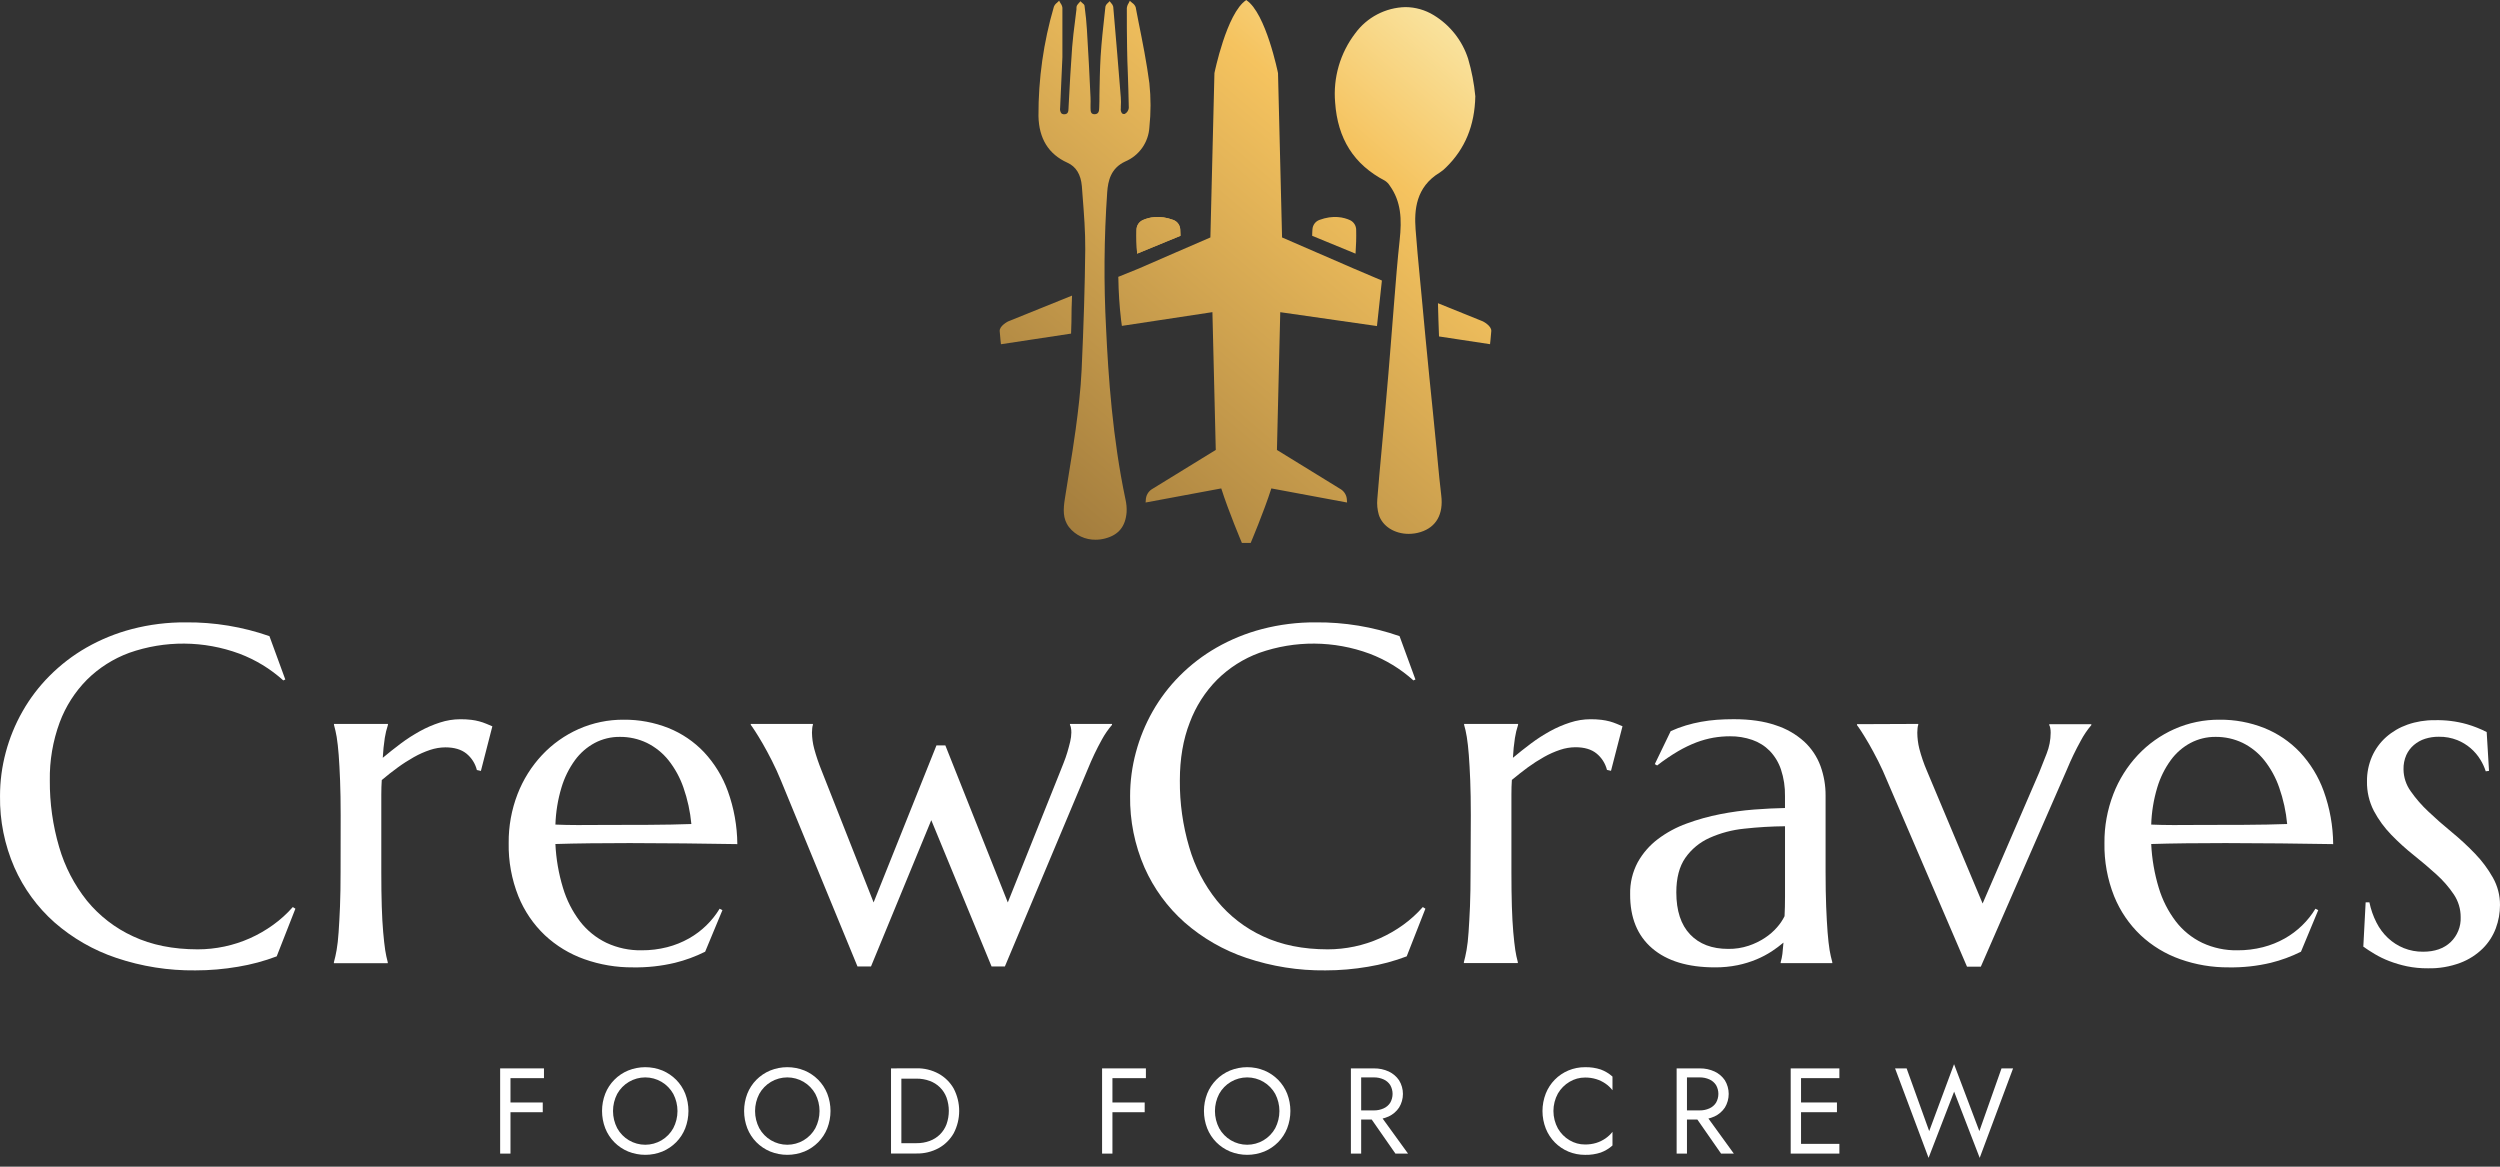 <svg width="150" height="70" viewBox="0 0 150 70" fill="none" xmlns="http://www.w3.org/2000/svg">
<rect x="0" y="0" width="150" height="70" fill="#333333" stroke="none"/>
<path d="M30.629 64.103V69.216H30.009V64.103H30.629ZM30.352 64.103H32.638V64.689H30.352V64.103ZM30.352 66.149H32.565V66.733H30.352V66.149Z" fill="white"/>
<path d="M36.316 65.62C36.439 65.308 36.624 65.025 36.86 64.787C37.095 64.548 37.376 64.36 37.685 64.232C38.347 63.964 39.087 63.964 39.749 64.232C40.056 64.362 40.335 64.55 40.57 64.787C40.805 65.025 40.99 65.308 41.114 65.62C41.371 66.288 41.371 67.029 41.114 67.698C40.991 68.01 40.806 68.295 40.57 68.534C40.335 68.771 40.056 68.959 39.749 69.089C39.087 69.357 38.347 69.357 37.685 69.089C37.376 68.96 37.096 68.772 36.86 68.534C36.624 68.294 36.439 68.01 36.316 67.698C36.058 67.029 36.058 66.288 36.316 65.62ZM37.031 67.69C37.197 67.992 37.441 68.243 37.737 68.418C38.033 68.593 38.371 68.685 38.715 68.685C39.059 68.685 39.396 68.593 39.692 68.418C39.988 68.243 40.232 67.992 40.398 67.69C40.563 67.373 40.649 67.021 40.649 66.663C40.649 66.305 40.563 65.953 40.398 65.635C40.231 65.335 39.987 65.084 39.691 64.91C39.395 64.736 39.058 64.644 38.715 64.644C38.371 64.644 38.034 64.736 37.738 64.91C37.442 65.084 37.198 65.335 37.031 65.635C36.867 65.953 36.781 66.305 36.781 66.663C36.781 67.02 36.867 67.373 37.031 67.69Z" fill="white"/>
<path d="M44.839 65.62C44.963 65.308 45.148 65.025 45.383 64.787C45.619 64.55 45.899 64.361 46.208 64.232C46.87 63.964 47.609 63.964 48.271 64.232C48.579 64.362 48.858 64.55 49.093 64.787C49.328 65.026 49.513 65.309 49.637 65.62C49.895 66.288 49.895 67.029 49.637 67.698C49.514 68.01 49.329 68.294 49.093 68.534C48.858 68.771 48.579 68.96 48.271 69.089C47.609 69.357 46.87 69.357 46.208 69.089C45.899 68.96 45.619 68.771 45.383 68.534C45.147 68.295 44.962 68.01 44.839 67.698C44.582 67.029 44.582 66.288 44.839 65.62ZM45.555 67.69C45.721 67.992 45.965 68.243 46.261 68.418C46.557 68.593 46.895 68.685 47.238 68.685C47.582 68.685 47.92 68.593 48.216 68.418C48.512 68.243 48.756 67.992 48.922 67.69C49.086 67.373 49.172 67.02 49.172 66.663C49.172 66.305 49.086 65.953 48.922 65.635C48.755 65.335 48.511 65.084 48.215 64.91C47.919 64.736 47.582 64.644 47.238 64.644C46.895 64.644 46.557 64.736 46.261 64.91C45.965 65.084 45.722 65.335 45.555 65.635C45.39 65.953 45.304 66.305 45.304 66.663C45.304 67.021 45.39 67.373 45.555 67.69Z" fill="white"/>
<path d="M54.082 64.102V69.214H53.461V64.102H54.082ZM53.804 69.214V68.59H54.995C55.263 68.594 55.531 68.548 55.783 68.455C56.013 68.371 56.222 68.239 56.397 68.068C56.571 67.895 56.705 67.687 56.791 67.457C56.976 66.938 56.976 66.37 56.791 65.851C56.706 65.622 56.571 65.414 56.397 65.242C56.223 65.07 56.013 64.938 55.783 64.855C55.531 64.762 55.263 64.716 54.995 64.719H53.804V64.098H54.995C55.455 64.09 55.911 64.2 56.316 64.42C56.695 64.629 57.009 64.938 57.222 65.314C57.438 65.728 57.551 66.188 57.551 66.655C57.551 67.122 57.438 67.582 57.222 67.995C57.008 68.371 56.695 68.681 56.316 68.89C55.91 69.109 55.455 69.219 54.995 69.21L53.804 69.214Z" fill="white"/>
<path d="M66.746 64.103V69.216H66.125V64.103H66.746ZM66.468 64.103H68.754V64.689H66.468V64.103ZM66.468 66.149H68.681V66.733H66.468V66.149Z" fill="white"/>
<path d="M72.431 65.62C72.555 65.308 72.741 65.025 72.976 64.787C73.212 64.549 73.492 64.361 73.801 64.232C74.463 63.964 75.202 63.964 75.864 64.232C76.172 64.362 76.451 64.55 76.686 64.787C76.921 65.026 77.106 65.309 77.23 65.62C77.488 66.288 77.488 67.029 77.23 67.698C77.107 68.01 76.922 68.294 76.686 68.534C76.451 68.771 76.172 68.96 75.864 69.089C75.202 69.357 74.463 69.357 73.801 69.089C73.492 68.96 73.212 68.772 72.976 68.534C72.74 68.295 72.555 68.01 72.431 67.698C72.173 67.029 72.173 66.288 72.431 65.62ZM73.148 67.69C73.314 67.992 73.558 68.243 73.854 68.418C74.15 68.593 74.487 68.685 74.831 68.685C75.175 68.685 75.513 68.593 75.809 68.418C76.105 68.243 76.349 67.992 76.515 67.69C76.679 67.373 76.765 67.02 76.765 66.663C76.765 66.305 76.679 65.953 76.515 65.635C76.348 65.335 76.104 65.084 75.808 64.91C75.512 64.736 75.175 64.644 74.831 64.644C74.488 64.644 74.15 64.736 73.854 64.91C73.558 65.084 73.314 65.335 73.148 65.635C72.983 65.953 72.897 66.305 72.897 66.663C72.897 67.021 72.983 67.373 73.148 67.69Z" fill="white"/>
<path d="M81.67 64.104V69.216H81.054V64.104H81.67ZM81.393 64.104H82.438C82.744 64.099 83.047 64.163 83.325 64.29C83.576 64.407 83.79 64.59 83.945 64.819C84.096 65.065 84.176 65.348 84.176 65.636C84.176 65.924 84.096 66.207 83.945 66.453C83.791 66.684 83.577 66.868 83.325 66.986C83.047 67.113 82.744 67.177 82.438 67.172H81.393V66.624H82.438C82.638 66.627 82.836 66.585 83.018 66.503C83.179 66.432 83.316 66.315 83.412 66.167C83.506 66.005 83.555 65.821 83.555 65.634C83.555 65.447 83.506 65.263 83.412 65.101C83.316 64.954 83.179 64.837 83.018 64.765C82.836 64.683 82.638 64.642 82.438 64.644H81.393V64.104ZM82.657 66.697L84.482 69.216H83.725L81.972 66.697H82.657Z" fill="white"/>
<path d="M93.473 67.706C93.641 67.998 93.881 68.242 94.171 68.414C94.453 68.583 94.776 68.672 95.105 68.669C95.332 68.672 95.557 68.64 95.774 68.575C95.97 68.514 96.156 68.424 96.325 68.308C96.486 68.198 96.629 68.064 96.749 67.91V68.729C96.544 68.913 96.306 69.056 96.048 69.152C95.744 69.252 95.425 69.299 95.105 69.291C94.763 69.293 94.424 69.228 94.108 69.097C93.803 68.971 93.527 68.784 93.294 68.55C93.058 68.31 92.872 68.026 92.747 67.713C92.483 67.037 92.483 66.286 92.747 65.61C92.87 65.3 93.054 65.018 93.287 64.78C93.521 64.543 93.8 64.354 94.108 64.226C94.424 64.095 94.763 64.029 95.105 64.032C95.425 64.024 95.744 64.071 96.048 64.171C96.306 64.267 96.544 64.41 96.749 64.594V65.413C96.629 65.259 96.486 65.124 96.325 65.014C96.156 64.898 95.97 64.808 95.774 64.748C95.557 64.682 95.332 64.65 95.105 64.652C94.776 64.651 94.453 64.739 94.171 64.909C93.882 65.08 93.642 65.323 93.473 65.613C93.298 65.934 93.206 66.294 93.206 66.66C93.206 67.025 93.298 67.385 93.473 67.706Z" fill="white"/>
<path d="M101.218 64.104V69.216H100.598V64.104H101.218ZM100.94 64.104H101.985C102.291 64.099 102.595 64.162 102.873 64.29C103.124 64.407 103.339 64.59 103.494 64.819C103.643 65.066 103.722 65.348 103.722 65.636C103.722 65.924 103.643 66.207 103.494 66.453C103.34 66.684 103.125 66.868 102.873 66.986C102.595 67.113 102.291 67.177 101.985 67.172H100.94V66.624H101.985C102.185 66.627 102.384 66.585 102.566 66.503C102.727 66.432 102.864 66.315 102.96 66.167C103.054 66.005 103.103 65.821 103.103 65.634C103.103 65.447 103.054 65.263 102.96 65.101C102.864 64.954 102.727 64.837 102.566 64.765C102.384 64.683 102.185 64.642 101.985 64.644H100.94V64.104ZM102.205 66.697L104.03 69.216H103.264L101.511 66.697H102.205Z" fill="white"/>
<path d="M108.062 64.103V69.216H107.442V64.103H108.062ZM107.785 64.103H110.363V64.689H107.781L107.785 64.103ZM107.785 66.149H110.217V66.733H107.781L107.785 66.149ZM107.785 68.632H110.363V69.216H107.781L107.785 68.632Z" fill="white"/>
<path d="M120.091 64.103H120.785L118.782 69.472L117.248 65.499L115.714 69.472L113.704 64.103H114.397L115.752 67.867L117.243 63.85L118.761 67.867L120.091 64.103Z" fill="white"/>
<path d="M86.264 27.692C86.242 27.451 86.219 27.209 86.197 26.976C86.051 25.501 85.911 24.048 85.763 22.647C85.616 21.246 85.457 19.435 85.28 17.588C85.249 17.265 85.219 16.956 85.187 16.621C85.098 15.684 85.005 14.723 84.935 13.758C84.853 12.628 84.935 11.228 86.386 10.354C86.522 10.266 86.648 10.162 86.761 10.046C87.905 8.929 88.482 7.534 88.519 5.777C88.447 5.011 88.302 4.254 88.085 3.516C87.732 2.428 87 1.503 86.022 0.909C85.51 0.596 84.922 0.429 84.322 0.426C83.734 0.44 83.158 0.589 82.636 0.862C82.115 1.134 81.663 1.523 81.316 1.997C80.412 3.179 79.981 4.655 80.107 6.138C80.257 8.332 81.235 9.87 83.095 10.842C83.213 10.918 83.312 11.019 83.385 11.137C84.07 12.098 84.117 13.145 83.978 14.425C83.846 15.634 83.748 16.878 83.653 18.077C83.618 18.535 83.582 18.992 83.544 19.446C83.505 19.899 83.475 20.319 83.44 20.753C83.396 21.308 83.354 21.883 83.303 22.439C83.232 23.267 83.153 24.111 83.087 24.924C83.043 25.408 82.998 25.891 82.954 26.375C82.931 26.644 82.904 26.915 82.88 27.185C82.797 28.091 82.71 29.029 82.638 29.949C82.611 30.264 82.641 30.58 82.728 30.884C82.944 31.57 83.666 32.032 84.521 32.032C84.763 32.032 85.005 31.996 85.236 31.923C86.175 31.63 86.615 30.848 86.475 29.724C86.393 29.044 86.328 28.356 86.264 27.692Z" fill="url(#paint0_linear_1278_8349)"/>
<path d="M88.97 19.281L86.278 18.193C86.292 18.858 86.316 19.523 86.341 20.187L89.402 20.651C89.402 20.651 89.457 20.181 89.477 19.862C89.496 19.542 88.97 19.281 88.97 19.281Z" fill="url(#paint1_linear_1278_8349)"/>
<path d="M66.366 19.735C66.22 17.004 66.242 14.266 66.432 11.538C66.481 10.848 66.648 10.087 67.52 9.687C67.927 9.514 68.278 9.23 68.534 8.868C68.788 8.506 68.937 8.08 68.963 7.638C69.056 6.759 69.056 5.874 68.963 4.995C68.801 3.765 68.555 2.523 68.313 1.324C68.254 1.027 68.192 0.727 68.14 0.43C68.1 0.326 68.03 0.238 67.938 0.177C67.895 0.145 67.855 0.111 67.817 0.074L67.788 0.041L67.773 0.08C67.754 0.121 67.734 0.162 67.711 0.201C67.654 0.288 67.62 0.387 67.61 0.49C67.61 1.336 67.61 2.142 67.626 2.922C67.626 3.406 67.654 3.889 67.669 4.373C67.692 5.065 67.717 5.781 67.728 6.48C67.719 6.554 67.692 6.625 67.65 6.688C67.608 6.75 67.552 6.801 67.486 6.836C67.457 6.844 67.427 6.844 67.397 6.837C67.368 6.83 67.341 6.816 67.319 6.796C67.287 6.752 67.265 6.702 67.253 6.649C67.242 6.596 67.24 6.541 67.25 6.487V6.383C67.262 6.211 67.262 6.039 67.25 5.867C67.119 4.24 66.963 2.32 66.794 0.405C66.775 0.323 66.733 0.248 66.673 0.189C66.646 0.16 66.621 0.13 66.597 0.098L66.576 0.068L66.554 0.096C66.528 0.126 66.5 0.154 66.472 0.18C66.402 0.233 66.351 0.307 66.326 0.391L66.288 0.741C66.192 1.607 66.092 2.505 66.037 3.39C65.993 4.152 65.98 4.929 65.966 5.68C65.966 5.945 65.966 6.21 65.952 6.476C65.952 6.672 65.909 6.853 65.674 6.853C65.457 6.853 65.432 6.706 65.432 6.479V6.297C65.432 6.153 65.443 6.006 65.432 5.861C65.369 4.531 65.304 3.149 65.214 1.763C65.19 1.341 65.143 0.871 65.072 0.353C65.072 0.283 64.993 0.224 64.928 0.17C64.902 0.144 64.872 0.121 64.85 0.096L64.829 0.073L64.809 0.096L64.749 0.164C64.697 0.215 64.651 0.273 64.614 0.336C64.593 0.384 64.584 0.436 64.588 0.488V0.56C64.559 0.802 64.529 1.034 64.501 1.27C64.436 1.78 64.369 2.309 64.329 2.831C64.244 3.953 64.184 5.093 64.126 6.204L64.111 6.493C64.111 6.703 64.074 6.856 63.857 6.856C63.824 6.858 63.791 6.854 63.76 6.843C63.729 6.833 63.701 6.816 63.677 6.794C63.611 6.698 63.587 6.58 63.608 6.465C63.638 5.753 63.671 5.04 63.703 4.357L63.744 3.441V0.466C63.731 0.368 63.693 0.275 63.633 0.196C63.61 0.158 63.584 0.118 63.564 0.075L63.547 0.039L63.521 0.069C63.49 0.102 63.454 0.135 63.419 0.166C63.337 0.226 63.273 0.308 63.234 0.402C62.611 2.53 62.299 4.737 62.308 6.955C62.332 8.312 62.913 9.252 64.043 9.762C64.561 9.994 64.85 10.466 64.911 11.166L64.957 11.777C65.039 12.831 65.124 13.905 65.115 14.967C65.093 17.133 65.023 19.429 64.898 22.184C64.842 23.404 64.695 24.62 64.542 25.752C64.427 26.608 64.286 27.476 64.149 28.315C64.061 28.848 63.972 29.403 63.889 29.942C63.799 30.538 63.75 31.118 64.141 31.628C64.331 31.869 64.575 32.062 64.852 32.192C65.129 32.323 65.433 32.388 65.739 32.383C65.933 32.383 66.125 32.357 66.312 32.307C67.123 32.096 67.53 31.581 67.596 30.735C67.61 30.478 67.588 30.221 67.53 29.97C66.752 26.283 66.498 22.557 66.366 19.735Z" fill="url(#paint2_linear_1278_8349)"/>
<path d="M64.286 19.308C64.286 18.783 64.299 18.26 64.322 17.736L60.489 19.284C60.489 19.284 59.963 19.546 59.982 19.865C60.002 20.184 60.057 20.654 60.057 20.654L64.264 20.016C64.271 19.779 64.277 19.544 64.286 19.308Z" fill="url(#paint3_linear_1278_8349)"/>
<path d="M70.829 14.148C70.829 14.004 70.821 13.872 70.814 13.76C70.806 13.636 70.764 13.518 70.691 13.418C70.619 13.319 70.519 13.242 70.404 13.198C69.558 12.883 68.922 13.042 68.553 13.212C68.445 13.264 68.354 13.345 68.29 13.446C68.226 13.547 68.191 13.664 68.19 13.784C68.178 14.262 68.191 14.741 68.228 15.219L70.829 14.148Z" fill="url(#paint4_linear_1278_8349)"/>
<path d="M70.829 14.148C70.829 14.004 70.821 13.872 70.814 13.76C70.806 13.636 70.764 13.518 70.691 13.418C70.619 13.319 70.519 13.242 70.404 13.198C69.558 12.883 68.922 13.042 68.553 13.212C68.445 13.264 68.354 13.345 68.29 13.446C68.226 13.547 68.191 13.664 68.19 13.784C68.178 14.262 68.191 14.741 68.228 15.219L70.829 14.148Z" fill="url(#paint5_linear_1278_8349)"/>
<path d="M78.73 14.148C78.73 14.004 78.74 13.872 78.747 13.76C78.754 13.636 78.796 13.518 78.869 13.418C78.942 13.318 79.042 13.242 79.157 13.198C80.003 12.883 80.638 13.042 81.008 13.212C81.115 13.264 81.206 13.345 81.27 13.446C81.334 13.547 81.369 13.664 81.37 13.784C81.381 14.262 81.368 14.741 81.332 15.219L78.73 14.148Z" fill="url(#paint6_linear_1278_8349)"/>
<path d="M81.223 16.113C81.223 16.107 76.923 14.247 76.923 14.247V14.222L76.681 4.387C76.681 4.387 75.956 0.785 74.782 0.01V0H74.774H74.766V0.01C73.597 0.785 72.866 4.387 72.866 4.387L72.624 14.222V14.247C72.624 14.247 68.323 16.107 68.325 16.113L67.094 16.612C67.098 16.633 67.1 16.654 67.101 16.675C67.113 17.523 67.168 18.37 67.266 19.213C67.278 19.326 67.294 19.439 67.313 19.553L72.745 18.729L72.946 26.996L69.098 29.362C68.995 29.431 68.909 29.524 68.849 29.632C68.788 29.741 68.754 29.862 68.749 29.986L68.736 30.151L73.275 29.305C73.727 30.72 74.514 32.576 74.514 32.576H75.041C75.041 32.576 75.829 30.72 76.281 29.305L80.824 30.151L80.813 29.991C80.808 29.867 80.775 29.746 80.714 29.637C80.654 29.528 80.568 29.436 80.465 29.366L76.616 26.998L76.815 18.731L82.618 19.563C82.636 19.449 82.91 16.852 82.914 16.832L81.223 16.113Z" fill="url(#paint7_linear_1278_8349)"/>
<path d="M17.118 40.77L16.997 40.825C16.227 40.13 15.334 39.586 14.363 39.22C12.233 38.433 9.895 38.415 7.753 39.17C6.805 39.519 5.942 40.066 5.223 40.776C4.498 41.507 3.938 42.384 3.579 43.349C3.17 44.462 2.97 45.641 2.989 46.826C2.979 48.18 3.168 49.528 3.55 50.827C3.89 51.999 4.457 53.092 5.218 54.045C5.967 54.959 6.914 55.69 7.988 56.182C9.095 56.7 10.387 56.96 11.863 56.961C12.4 56.961 12.936 56.904 13.461 56.793C13.989 56.682 14.504 56.515 14.997 56.295C15.485 56.077 15.95 55.809 16.384 55.496C16.818 55.184 17.216 54.824 17.569 54.423L17.724 54.521L16.602 57.381C15.851 57.666 15.074 57.874 14.282 58.005C13.437 58.15 12.581 58.223 11.723 58.223C10.11 58.242 8.505 57.989 6.976 57.473C5.614 57.016 4.356 56.294 3.274 55.349C2.243 54.435 1.421 53.309 0.864 52.048C0.275 50.698 -0.019 49.239 0.001 47.766C0 46.881 0.116 45.999 0.345 45.143C0.573 44.286 0.909 43.462 1.348 42.69C1.791 41.907 2.339 41.187 2.975 40.55C3.632 39.889 4.374 39.32 5.182 38.857C6.041 38.367 6.96 37.992 7.916 37.743C8.971 37.468 10.058 37.334 11.148 37.342C12.855 37.326 14.553 37.606 16.166 38.169L17.118 40.77Z" fill="white"/>
<path d="M20.44 48.913C20.44 48.118 20.428 47.424 20.405 46.831C20.382 46.238 20.354 45.726 20.322 45.297C20.289 44.867 20.247 44.506 20.201 44.217C20.159 43.973 20.105 43.731 20.039 43.492V43.435H23.277V43.492C23.192 43.748 23.129 44.01 23.087 44.276C23.027 44.671 22.986 45.069 22.966 45.468C23.312 45.178 23.672 44.893 24.046 44.612C24.411 44.338 24.795 44.09 25.196 43.87C25.578 43.659 25.979 43.486 26.394 43.352C26.79 43.222 27.204 43.155 27.621 43.154C27.841 43.153 28.061 43.165 28.279 43.19C28.593 43.227 28.9 43.309 29.191 43.431C29.312 43.483 29.433 43.533 29.541 43.579L28.854 46.256L28.612 46.201C28.515 45.812 28.294 45.465 27.982 45.212C27.672 44.965 27.252 44.841 26.72 44.841C26.41 44.844 26.102 44.896 25.808 44.994C25.473 45.105 25.149 45.249 24.841 45.422C24.502 45.613 24.174 45.823 23.86 46.053C23.532 46.295 23.215 46.537 22.906 46.803C22.888 47.075 22.878 47.368 22.878 47.686V52.313C22.878 53.107 22.887 53.801 22.906 54.394C22.925 54.987 22.953 55.499 22.991 55.929C23.028 56.36 23.07 56.719 23.112 57.009C23.15 57.253 23.201 57.496 23.266 57.734V57.79H20.034V57.734C20.1 57.495 20.154 57.253 20.196 57.009C20.247 56.719 20.289 56.36 20.317 55.929C20.345 55.499 20.377 54.988 20.4 54.394C20.423 53.801 20.435 53.107 20.435 52.313L20.44 48.913Z" fill="white"/>
<path d="M37.978 58.042C36.985 58.05 35.998 57.884 35.062 57.551C34.182 57.24 33.375 56.751 32.693 56.114C32.001 55.457 31.459 54.659 31.102 53.774C30.698 52.76 30.501 51.676 30.521 50.585C30.511 49.581 30.691 48.584 31.052 47.647C31.388 46.778 31.888 45.98 32.525 45.3C33.145 44.64 33.891 44.111 34.719 43.743C35.572 43.366 36.495 43.175 37.427 43.182C38.343 43.174 39.252 43.343 40.104 43.68C40.913 44.004 41.642 44.499 42.242 45.131C42.872 45.806 43.359 46.602 43.672 47.471C44.039 48.49 44.231 49.563 44.24 50.647C43.183 50.628 42.127 50.614 41.071 50.604C40.016 50.594 38.919 50.588 37.782 50.585C36.968 50.585 36.176 50.589 35.406 50.598C34.635 50.607 33.941 50.621 33.324 50.641C33.366 51.534 33.519 52.42 33.78 53.276C33.997 54.002 34.343 54.684 34.802 55.287C35.224 55.832 35.766 56.271 36.387 56.57C37.047 56.878 37.768 57.031 38.496 57.018C39.014 57.021 39.53 56.958 40.032 56.83C40.49 56.713 40.93 56.536 41.342 56.304C42.096 55.877 42.728 55.264 43.178 54.523L43.346 54.608L42.309 57.103C41.731 57.391 41.123 57.615 40.496 57.769C39.671 57.965 38.825 58.057 37.978 58.042ZM36.114 49.497C37.049 49.497 37.986 49.495 38.924 49.49C39.863 49.485 40.716 49.469 41.482 49.441C41.413 48.695 41.253 47.961 41.006 47.253C40.801 46.661 40.498 46.106 40.109 45.614C39.76 45.178 39.319 44.824 38.819 44.576C38.308 44.33 37.746 44.206 37.179 44.213C36.659 44.209 36.146 44.334 35.686 44.576C35.219 44.826 34.814 45.178 34.501 45.606C34.139 46.105 33.864 46.662 33.688 47.253C33.471 47.975 33.349 48.722 33.325 49.475C33.746 49.493 34.189 49.502 34.655 49.503L36.114 49.497Z" fill="white"/>
<path d="M56.721 44.725L60.468 54.146L63.594 46.338C63.66 46.17 63.735 45.981 63.819 45.77C63.904 45.559 63.978 45.344 64.043 45.126C64.108 44.906 64.165 44.695 64.212 44.495C64.255 44.318 64.278 44.136 64.281 43.954C64.283 43.853 64.274 43.752 64.253 43.653C64.243 43.597 64.225 43.543 64.198 43.492V43.435H66.721V43.492C66.489 43.762 66.286 44.056 66.116 44.368C65.798 44.941 65.516 45.533 65.27 46.141L60.293 57.988H59.494L55.877 49.211L52.26 57.988H51.449L46.856 46.829C46.687 46.417 46.507 46.022 46.315 45.644C46.123 45.266 45.941 44.927 45.768 44.627C45.594 44.328 45.443 44.079 45.312 43.878C45.181 43.676 45.093 43.548 45.046 43.492V43.435H48.774V43.492C48.751 43.56 48.737 43.631 48.733 43.703C48.724 43.786 48.719 43.87 48.718 43.954C48.723 44.281 48.767 44.606 48.851 44.921C48.972 45.367 49.12 45.804 49.294 46.232L52.416 54.146L56.187 44.725H56.721Z" fill="white"/>
<path d="M84.926 40.77L84.805 40.825C84.035 40.13 83.142 39.586 82.172 39.22C80.042 38.433 77.704 38.415 75.562 39.17C74.613 39.518 73.751 40.065 73.032 40.776C72.305 41.508 71.744 42.388 71.384 43.355C70.989 44.369 70.791 45.526 70.791 46.826C70.78 48.18 70.969 49.528 71.352 50.827C71.69 51.999 72.257 53.093 73.02 54.045C73.768 54.959 74.714 55.69 75.788 56.182C76.895 56.7 78.188 56.96 79.665 56.961C80.202 56.96 80.737 56.904 81.263 56.793C81.791 56.682 82.306 56.515 82.798 56.295C83.287 56.076 83.752 55.808 84.186 55.496C84.619 55.184 85.016 54.824 85.369 54.423L85.524 54.521L84.402 57.381C83.652 57.666 82.874 57.875 82.082 58.005C81.238 58.15 80.382 58.223 79.525 58.223C77.912 58.242 76.308 57.988 74.78 57.473C73.418 57.016 72.161 56.294 71.08 55.349C70.047 54.435 69.225 53.309 68.668 52.048C68.08 50.698 67.787 49.239 67.806 47.766C67.806 46.88 67.923 45.998 68.153 45.143C68.381 44.286 68.718 43.462 69.155 42.69C69.599 41.907 70.146 41.187 70.781 40.55C71.439 39.889 72.181 39.32 72.99 38.857C73.848 38.367 74.767 37.992 75.723 37.743C76.778 37.468 77.864 37.334 78.954 37.342C80.662 37.327 82.36 37.606 83.973 38.169L84.926 40.77Z" fill="white"/>
<path d="M88.249 48.913C88.249 48.118 88.237 47.424 88.214 46.831C88.19 46.238 88.162 45.726 88.129 45.297C88.097 44.867 88.054 44.506 88.008 44.217C87.962 43.928 87.903 43.684 87.847 43.492V43.435H91.085V43.492C91 43.747 90.937 44.01 90.896 44.276C90.835 44.671 90.794 45.069 90.775 45.468C91.121 45.178 91.481 44.893 91.855 44.612C92.22 44.338 92.604 44.09 93.004 43.87C93.387 43.659 93.788 43.486 94.204 43.352C94.599 43.222 95.013 43.155 95.429 43.154C95.649 43.153 95.869 43.164 96.088 43.19C96.259 43.21 96.427 43.243 96.593 43.287C96.731 43.326 96.867 43.373 97 43.428C97.121 43.48 97.241 43.529 97.35 43.575L96.66 46.249L96.418 46.194C96.32 45.804 96.099 45.458 95.787 45.205C95.479 44.957 95.059 44.834 94.525 44.834C94.215 44.837 93.907 44.888 93.614 44.987C93.278 45.098 92.954 45.242 92.647 45.415C92.307 45.606 91.979 45.816 91.665 46.046C91.339 46.288 91.021 46.538 90.712 46.795C90.693 47.068 90.685 47.361 90.685 47.679V52.305C90.685 53.1 90.694 53.794 90.712 54.387C90.731 54.98 90.759 55.492 90.796 55.922C90.833 56.353 90.876 56.712 90.917 57.002C90.954 57.246 91.005 57.488 91.07 57.727V57.783H87.833V57.727C87.889 57.53 87.942 57.288 87.994 57.002C88.046 56.715 88.087 56.353 88.115 55.922C88.142 55.492 88.175 54.98 88.199 54.387C88.223 53.794 88.234 53.1 88.234 52.305L88.249 48.913Z" fill="white"/>
<path d="M97.809 53.654C97.793 52.985 97.95 52.323 98.265 51.733C98.567 51.191 98.979 50.719 99.474 50.345C99.999 49.95 100.58 49.636 101.198 49.413C101.85 49.172 102.521 48.985 103.203 48.852C103.88 48.719 104.563 48.625 105.25 48.572C105.922 48.521 106.54 48.491 107.099 48.481V47.767C107.11 47.224 107.028 46.684 106.858 46.168C106.719 45.752 106.489 45.371 106.186 45.054C105.893 44.757 105.535 44.532 105.141 44.395C104.71 44.246 104.257 44.172 103.802 44.177C103.468 44.177 103.136 44.205 102.807 44.261C102.46 44.323 102.12 44.417 101.79 44.541C101.407 44.688 101.037 44.867 100.683 45.074C100.247 45.332 99.827 45.617 99.428 45.929L99.288 45.846L100.242 43.869C100.537 43.734 100.841 43.619 101.152 43.526C101.451 43.436 101.756 43.364 102.063 43.308C102.377 43.251 102.692 43.211 103.01 43.187C103.332 43.164 103.671 43.152 104.027 43.152C105.008 43.152 105.847 43.273 106.542 43.515C107.176 43.717 107.759 44.051 108.253 44.497C108.688 44.899 109.021 45.399 109.227 45.954C109.435 46.527 109.54 47.132 109.535 47.741V52.312C109.535 53.106 109.547 53.8 109.57 54.393C109.594 54.986 109.622 55.498 109.655 55.929C109.688 56.359 109.73 56.718 109.776 57.008C109.818 57.252 109.872 57.495 109.938 57.733V57.789H106.84V57.733C106.889 57.568 106.924 57.399 106.945 57.228C106.968 57.042 106.988 56.817 107.008 56.556C106.787 56.742 106.555 56.916 106.314 57.075C106.025 57.263 105.72 57.425 105.402 57.558C105.036 57.711 104.656 57.828 104.267 57.909C103.817 58.001 103.359 58.045 102.9 58.042C101.274 58.042 100.018 57.661 99.13 56.899C98.242 56.138 97.801 55.056 97.809 53.654ZM107.103 49.575C106.284 49.582 105.465 49.631 104.65 49.721C103.931 49.793 103.228 49.98 102.569 50.275C101.986 50.536 101.484 50.95 101.118 51.474C100.759 51.992 100.579 52.681 100.579 53.541C100.579 54.644 100.855 55.486 101.406 56.065C101.957 56.645 102.719 56.934 103.691 56.934C104.107 56.94 104.522 56.876 104.918 56.745C105.264 56.63 105.595 56.47 105.899 56.268C106.169 56.092 106.413 55.88 106.624 55.637C106.803 55.436 106.953 55.212 107.073 54.971C107.092 54.617 107.101 54.222 107.101 53.786V49.575H107.103Z" fill="white"/>
<path d="M115.095 43.435V43.492C115.071 43.56 115.056 43.631 115.052 43.703C115.043 43.786 115.038 43.87 115.038 43.954C115.04 44.28 115.08 44.605 115.159 44.921C115.275 45.369 115.425 45.807 115.607 46.232L118.957 54.21L122.35 46.352C122.49 46.007 122.64 45.628 122.799 45.216C122.956 44.819 123.038 44.396 123.04 43.969C123.042 43.868 123.033 43.767 123.013 43.668C123.002 43.611 122.983 43.557 122.956 43.507V43.45H125.48V43.507C125.233 43.798 125.019 44.115 124.842 44.452C124.537 45.004 124.263 45.573 124.022 46.155L118.849 58.002H118.021L113.227 46.843C113.059 46.431 112.88 46.037 112.688 45.659C112.496 45.281 112.314 44.942 112.142 44.642C111.967 44.343 111.816 44.093 111.686 43.892C111.555 43.692 111.466 43.562 111.419 43.507V43.45L115.095 43.435Z" fill="white"/>
<path d="M133.726 58.042C132.732 58.05 131.745 57.884 130.809 57.551C129.929 57.241 129.122 56.751 128.44 56.114C127.749 55.457 127.206 54.659 126.848 53.774C126.445 52.76 126.248 51.676 126.267 50.585C126.257 49.581 126.438 48.584 126.8 47.647C127.135 46.777 127.635 45.98 128.272 45.3C128.892 44.64 129.638 44.111 130.465 43.743C131.319 43.365 132.244 43.174 133.178 43.182C134.094 43.173 135.003 43.343 135.855 43.68C136.664 44.004 137.394 44.499 137.994 45.131C138.624 45.806 139.111 46.602 139.424 47.471C139.791 48.49 139.982 49.564 139.991 50.647C138.935 50.628 137.879 50.614 136.824 50.604C135.768 50.595 134.67 50.588 133.53 50.585C132.717 50.585 131.926 50.589 131.154 50.598C130.383 50.607 129.689 50.621 129.073 50.641C129.114 51.534 129.267 52.42 129.527 53.276C129.745 54.002 130.092 54.684 130.551 55.287C130.972 55.833 131.514 56.272 132.135 56.57C132.795 56.878 133.517 57.031 134.245 57.018C134.763 57.021 135.279 56.958 135.781 56.83C136.238 56.713 136.679 56.536 137.091 56.304C137.845 55.877 138.477 55.264 138.927 54.523L139.095 54.608L138.058 57.103C137.48 57.391 136.872 57.615 136.245 57.769C135.42 57.965 134.573 58.057 133.726 58.042ZM131.86 49.497C132.795 49.497 133.732 49.495 134.671 49.49C135.61 49.485 136.463 49.469 137.23 49.441C137.161 48.695 137 47.961 136.752 47.253C136.548 46.66 136.244 46.106 135.855 45.614C135.507 45.178 135.066 44.824 134.566 44.576C134.054 44.33 133.493 44.206 132.926 44.213C132.407 44.209 131.894 44.334 131.434 44.576C130.966 44.825 130.561 45.178 130.249 45.606C129.886 46.105 129.611 46.662 129.435 47.253C129.218 47.975 129.096 48.722 129.073 49.475C129.492 49.493 129.935 49.502 130.402 49.503L131.86 49.497Z" fill="white"/>
<path d="M149.341 46.252L149.145 46.279C149.068 46.039 148.962 45.808 148.83 45.593C148.508 45.058 148.021 44.642 147.442 44.408C147.088 44.267 146.709 44.198 146.328 44.205C146.05 44.202 145.773 44.243 145.508 44.326C145.261 44.404 145.032 44.531 144.835 44.698C144.64 44.864 144.485 45.07 144.379 45.303C144.261 45.572 144.204 45.864 144.211 46.158C144.215 46.629 144.364 47.087 144.639 47.469C144.951 47.917 145.311 48.33 145.711 48.702C146.14 49.11 146.605 49.519 147.106 49.929C147.596 50.331 148.062 50.762 148.501 51.219C148.918 51.65 149.278 52.133 149.573 52.656C149.856 53.158 150.003 53.726 150 54.302C150 54.779 149.915 55.251 149.749 55.697C149.579 56.151 149.313 56.564 148.97 56.906C148.586 57.284 148.128 57.577 147.625 57.768C147 58.002 146.336 58.114 145.669 58.098C145.247 58.102 144.827 58.062 144.414 57.977C144.051 57.9 143.695 57.795 143.349 57.662C143.048 57.546 142.757 57.405 142.48 57.241C142.222 57.086 141.996 56.939 141.799 56.799L141.939 54.139H142.164C142.25 54.559 142.391 54.966 142.585 55.348C142.76 55.697 142.995 56.013 143.279 56.281C143.555 56.539 143.876 56.744 144.225 56.886C144.595 57.034 144.99 57.108 145.388 57.103C146.08 57.103 146.629 56.912 147.036 56.529C147.237 56.336 147.395 56.103 147.499 55.844C147.604 55.585 147.652 55.308 147.64 55.029C147.643 54.542 147.499 54.066 147.227 53.662C146.929 53.221 146.578 52.818 146.182 52.463C145.762 52.081 145.311 51.698 144.83 51.314C144.353 50.935 143.901 50.525 143.477 50.087C143.063 49.662 142.712 49.181 142.433 48.657C142.15 48.109 142.008 47.5 142.019 46.884C142.013 46.37 142.116 45.862 142.32 45.391C142.516 44.947 142.804 44.55 143.166 44.227C143.541 43.896 143.977 43.642 144.449 43.477C144.971 43.295 145.522 43.205 146.075 43.211C146.731 43.194 147.386 43.275 148.017 43.453C148.426 43.572 148.822 43.729 149.201 43.922L149.341 46.252Z" fill="white"/>
<defs>
<linearGradient id="paint0_linear_1278_8349" x1="95.555" y1="2.718" x2="64.531" y2="39.249" gradientUnits="userSpaceOnUse">
<stop stop-color="#FCF3BE"/>
<stop offset="0.29" stop-color="#F5C35F"/>
<stop offset="1" stop-color="#947037"/>
</linearGradient>
<linearGradient id="paint1_linear_1278_8349" x1="99.314" y1="5.912" x2="68.291" y2="42.443" gradientUnits="userSpaceOnUse">
<stop stop-color="#FCF3BE"/>
<stop offset="0.29" stop-color="#F5C35F"/>
<stop offset="1" stop-color="#947037"/>
</linearGradient>
<linearGradient id="paint2_linear_1278_8349" x1="84.524" y1="-6.648" x2="53.501" y2="29.882" gradientUnits="userSpaceOnUse">
<stop stop-color="#FCF3BE"/>
<stop offset="0.29" stop-color="#F5C35F"/>
<stop offset="1" stop-color="#947037"/>
</linearGradient>
<linearGradient id="paint3_linear_1278_8349" x1="84.591" y1="-6.59" x2="53.567" y2="29.94" gradientUnits="userSpaceOnUse">
<stop stop-color="#FCF3BE"/>
<stop offset="0.29" stop-color="#F5C35F"/>
<stop offset="1" stop-color="#947037"/>
</linearGradient>
<linearGradient id="paint4_linear_1278_8349" x1="85.915" y1="-5.467" x2="54.891" y2="31.063" gradientUnits="userSpaceOnUse">
<stop stop-color="#FCF3BE"/>
<stop offset="0.29" stop-color="#F5C35F"/>
<stop offset="1" stop-color="#947037"/>
</linearGradient>
<linearGradient id="paint5_linear_1278_8349" x1="85.915" y1="-5.467" x2="54.891" y2="31.063" gradientUnits="userSpaceOnUse">
<stop stop-color="#FCF3BE"/>
<stop offset="0.29" stop-color="#F5C35F"/>
<stop offset="1" stop-color="#947037"/>
</linearGradient>
<linearGradient id="paint6_linear_1278_8349" x1="92.299" y1="-0.045" x2="61.276" y2="36.486" gradientUnits="userSpaceOnUse">
<stop stop-color="#FCF3BE"/>
<stop offset="0.29" stop-color="#F5C35F"/>
<stop offset="1" stop-color="#947037"/>
</linearGradient>
<linearGradient id="paint7_linear_1278_8349" x1="91.314" y1="-0.882" x2="60.291" y2="35.649" gradientUnits="userSpaceOnUse">
<stop stop-color="#FCF3BE"/>
<stop offset="0.29" stop-color="#F5C35F"/>
<stop offset="1" stop-color="#947037"/>
</linearGradient>
</defs>
</svg>
